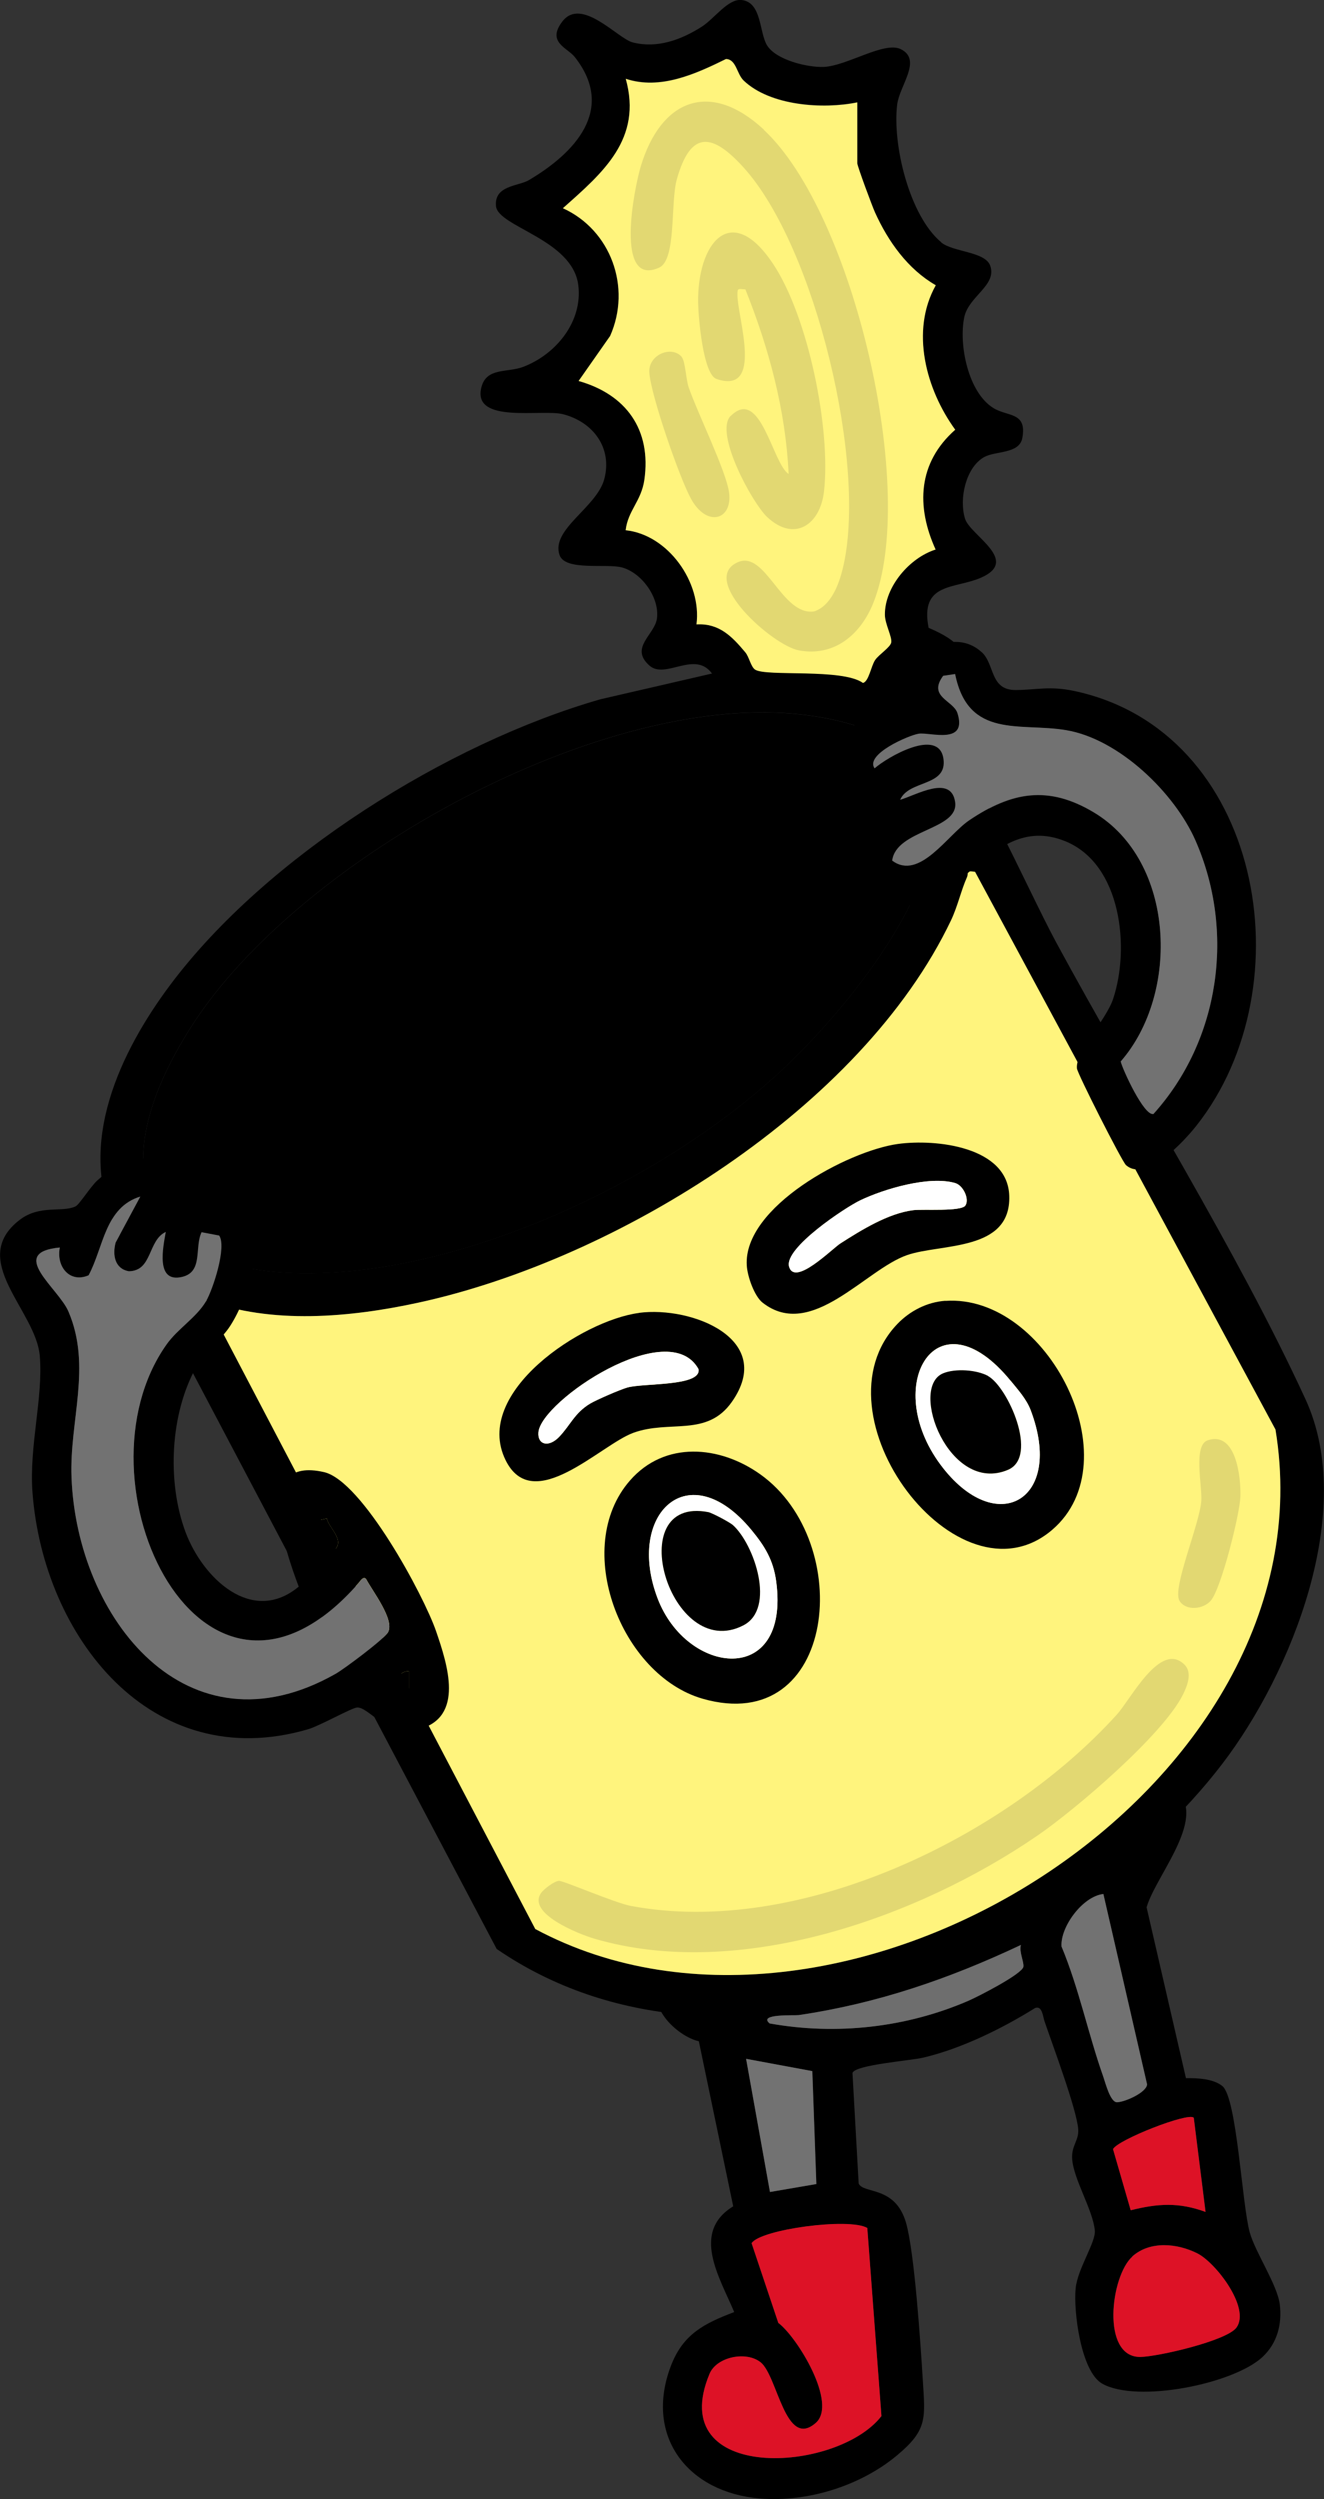 <?xml version="1.0" encoding="UTF-8"?><svg id="_レイヤー_2" xmlns="http://www.w3.org/2000/svg" viewBox="0 0 134.78 254.31"><rect x="0" y="0" width="134.78" height="254.31" fill="#333333" stroke="none"/><defs><style>.cls-1{fill:#e2d872;}.cls-2{fill:#fff;}.cls-3{fill:#6e6e6e;}.cls-4{fill:#fff47d;}.cls-5{fill:#dd1226;}.cls-6{fill:#727272;}</style></defs><g id="_コンテンツ"><path d="M95.8,24.66c1.21,1.01,4.51.92,5.01,2.4.68,1.98-2.21,3.09-2.65,5.22-.58,2.79.39,7.65,2.96,9.24,1.47.91,3.44.38,2.95,3.05-.3,1.64-2.73,1.3-3.88,1.94-1.88,1.05-2.58,4.27-1.95,6.28.53,1.7,5.63,4.23,1.64,5.99-2.67,1.18-6.26.44-5.35,5.11,6.59,2.78,2.49,5.21-2.41,5.71-.71,2.22,1.18,2.26,2.55,3.53,4.1,3.81,9.78,17.09,12.83,22.74,8.09,14.96,18.41,31.34,25.4,46.53,5.2,11.3-1.36,27.79-8.48,37.1-15.79,20.64-50.62,34.77-73.86,18.83L11.78,124.83c-4.03-8.4.47-17.82,5.56-24.62,9.75-13.02,28.2-24.58,43.78-29.05l11.36-2.62c-1.75-2.39-4.74.63-6.37-.81-2.07-1.84.57-3.14.77-4.82.26-2.14-1.58-4.64-3.58-5.17-1.61-.42-5.77.39-6.34-1.26-.9-2.61,3.77-4.83,4.55-7.71.86-3.19-1.14-5.84-4.2-6.62-2.17-.55-9.19,1.01-8.32-2.68.5-2.12,2.63-1.51,4.28-2.14,3.35-1.28,6.06-4.62,5.6-8.31-.58-4.67-8.19-5.93-8.38-8.05s2.29-2.01,3.35-2.64c4.64-2.74,8.89-7.18,4.67-12.53-.75-.95-2.9-1.5-1.25-3.63,1.95-2.51,5.63,1.75,7.13,2.14,2.5.65,4.95-.26,7.03-1.58,1.3-.82,2.68-2.87,4.06-2.73,2.08.21,1.8,3.3,2.6,4.61.92,1.5,4.13,2.27,5.79,2.2,2.36-.11,6.15-2.63,7.82-1.81,2.22,1.09-.12,3.69-.36,5.64-.5,4.06,1.24,11.31,4.48,14.01ZM87.28,10.4c-3.49.72-8.87.36-11.57-2.22-.71-.68-.75-2.16-1.8-2.19-3.12,1.53-6.69,3.16-10.21,2.01,1.7,6.14-2.3,9.54-6.4,13.18,4.87,2.21,7,8.05,4.81,13l-3.21,4.58c4.81,1.36,7.44,4.92,6.69,10.09-.31,2.14-1.66,3.1-1.9,5.1,4.29.43,7.77,5.28,7.21,9.58,2.31-.12,3.61,1.23,4.96,2.83.4.48.56,1.5,1.02,1.78,1.18.72,8.87-.17,10.97,1.35.6-.16.81-1.7,1.24-2.34.39-.57,1.57-1.3,1.63-1.8.08-.58-.64-1.88-.65-2.81-.02-2.84,2.53-5.79,5.17-6.62-2.02-4.43-1.8-8.85,1.99-12.21-2.97-4.09-4.59-10.05-1.98-14.7-2.84-1.63-4.85-4.45-6.19-7.42-.28-.61-1.8-4.7-1.8-5v-6.19ZM78.71,109.71c10.54-9.5,29.19-33.71,3.17-36.97-20.34-2.55-51.34,14.54-62.32,31.59-10.29,15.98-4.34,26.42,14.75,25.13,15.19-1.03,33.17-9.64,44.4-19.76ZM99.26,88.72c-1.02-.16-.62.09-.83.56-.59,1.32-.95,2.98-1.62,4.38-9.11,19.1-33.97,34.51-54.22,38.9-6.9,1.5-14.98,2.25-21.67-.29l33.57,64.03c31.36,16.82,81.38-14.33,75.35-50.83l-30.58-56.75Z"/><path class="cls-4" d="M54.49,196.3l-33.57-64.03c6.69,2.54,14.77,1.79,21.67.29,20.25-4.4,45.11-19.8,54.22-38.9.67-1.4,1.03-3.06,1.62-4.38.21-.47-.19-.72.83-.56l30.58,56.75c6.03,36.5-43.99,67.65-75.35,50.83Z"/><path d="M78.71,109.71c-11.23,10.12-29.21,18.73-44.4,19.76-19.09,1.29-25.04-9.16-14.75-25.13,10.98-17.05,41.98-34.14,62.32-31.59,26.02,3.26,7.37,27.47-3.17,36.97Z"/><path class="cls-4" d="M95.25,55.92c-2.65.83-5.19,3.79-5.17,6.63,0,.93.73,2.23.65,2.81-.07.5-1.25,1.23-1.64,1.8-.43.64-.64,2.18-1.24,2.34-2.1-1.51-9.79-.62-10.97-1.35-.45-.28-.61-1.31-1.02-1.78-1.35-1.61-2.65-2.96-4.96-2.83.56-4.3-2.92-9.14-7.21-9.58.23-2,1.58-2.95,1.9-5.1.75-5.16-1.88-8.73-6.69-10.09l3.21-4.58c2.2-4.95.07-10.79-4.81-13,4.1-3.64,8.1-7.04,6.4-13.17,3.51,1.16,7.09-.48,10.2-2.01,1.05.02,1.09,1.51,1.8,2.19,2.7,2.58,8.09,2.94,11.57,2.22v6.19c0,.3,1.52,4.38,1.8,5,1.34,2.97,3.35,5.79,6.19,7.42-2.61,4.66-.99,10.61,1.98,14.7-3.79,3.35-4.01,7.77-1.99,12.21Z"/><path class="cls-1" d="M120.57,169.39c.84.82.29,2.17-.15,3.06-2.03,4.09-10.94,11.69-14.82,14.35-12.21,8.37-30.39,14.8-45.11,10.48-1.49-.44-6.86-2.53-5.42-4.63.27-.4,1.36-1.24,1.84-1.25s5.67,2.24,7.31,2.55c17.11,3.22,38.13-6.95,49.46-19.46,1.47-1.62,4.43-7.51,6.89-5.1Z"/><path class="cls-1" d="M122.93,146.57c2.91-.98,3.4,3.78,3.34,5.72-.06,1.81-1.95,9.35-3.01,10.59-.79.92-2.56,1.06-3.19.02-.77-1.28,2.05-7.76,2.22-10.18.1-1.53-.84-5.65.65-6.15Z"/><path class="cls-1" d="M77.75,13.21c9.14,8.48,15.74,36.85,11.13,48.2-1.28,3.16-3.95,5.45-7.57,4.77-2.67-.5-10.2-7.2-6.2-8.97,2.83-1.25,4.46,5.48,7.76,5.01,1.71-.55,2.52-2.73,2.91-4.32,2.58-10.42-2.77-32.78-10.08-40.85-3.15-3.48-5.38-3.87-6.8,1.2-.67,2.38-.02,8.2-1.81,8.99-4.53,2.02-2.54-8.03-1.87-10.28,2.04-6.83,7.04-8.87,12.54-3.77Z"/><path class="cls-1" d="M74.39,42.33c3.04-3.04,4.26,4.89,5.89,5.9-.3-6.49-2.01-12.8-4.4-18.78-.75-.04-.82-.19-.81.6.02,2.33,2.69,10.12-2.12,8.52-1.38-.46-1.85-6.23-1.88-7.71-.12-6.06,3.31-10.48,7.62-4.02,3.59,5.38,5.91,16.83,5.19,23.18-.39,3.39-3.02,5.19-5.79,2.59-1.52-1.43-5.41-8.58-3.71-10.29Z"/><path class="cls-1" d="M69.4,36.34c.37.43.43,2.3.71,3.09.91,2.63,3.83,8.54,4.11,10.7.36,2.8-2.26,3.56-3.87.64-1.17-2.11-4.14-10.66-4.25-12.9-.09-1.79,2.28-2.75,3.31-1.54Z"/><path d="M120.74,211.48c1.15-.02,2.77.05,3.69.8,1.49,1.2,1.99,12.02,2.79,14.89.57,2.05,2.82,5.35,3.06,7.34s-.25,3.94-1.77,5.35c-2.97,2.75-12.75,4.7-16.3,2.71-2.18-1.22-2.95-7.41-2.71-9.72.2-1.98,2.06-4.67,1.95-5.87-.2-2.14-2.21-5.27-2.31-7.35-.06-1.31.7-1.82.62-2.95-.15-2.04-2.62-8.6-3.43-10.99-.17-.49-.23-1.62-.96-1.35-3.37,2.1-7.48,4.12-11.35,5.04-1.38.33-6.96.73-7.24,1.57l.63,11.25c.48,1.08,3.72.19,4.82,3.99.86,2.98,1.48,12.31,1.7,15.88.25,4.04.52,5.17-2.6,7.78-3.73,3.12-9.12,4.8-13.98,4.4-7.27-.6-11.78-6.26-9.07-13.45,1.23-3.26,3.38-4.35,6.46-5.52-1.47-3.51-4.42-8.12-.1-10.76l-3.5-16.8c-2.23-.48-5.72-3.86-3.6-6.01,1.1-1.11,7.81-.44,9.82-.57,11.49-.75,24.15-5.7,33.15-12.81,1.69-1.34,6.82-6.96,8.39-6.79,4.84,2.61-1.16,9.04-2.18,12.55l4.01,17.4ZM112.32,192.73c-2.1.23-4.39,3.33-4.26,5.34,1.79,4.29,2.71,8.89,4.25,13.25.24.69.71,2.63,1.41,2.6.84-.03,3-1.01,3.05-1.82l-4.45-19.38ZM103.93,197.92c-7.29,3.44-14.61,5.95-22.63,7.14-.38.06-4.19-.16-2.95.85,6.79,1.21,13.92.43,20.26-2.32.97-.42,5.46-2.72,5.57-3.45.08-.5-.46-1.53-.25-2.22ZM82.69,210.76l-6.74-1.25,2.43,13.55,4.73-.8-.41-11.5ZM121.52,215.5c-.56-.57-7.75,2.25-8.21,3.2l1.8,6.22c2.75-.69,4.91-.83,7.62.17l-1.2-9.59ZM88.29,226.73c-1.83-1.08-10.89.14-11.78,1.55l2.72,8.11c1.93,1.45,6.06,8.21,3.81,10.18-3.11,2.71-3.88-4.8-5.61-6.17-1.48-1.18-4.49-.55-5.2,1.17-4.64,11.12,12.96,10.16,17.5,4.3l-1.44-19.13ZM115.26,229.63c-2.21,1.98-3.19,10.24.8,10.21,1.73-.01,8.84-1.63,9.81-3,1.42-1.99-2.1-6.59-3.99-7.54-2.05-1.03-4.82-1.3-6.63.32Z"/><path d="M17.95,118.71c.73.41,1.68,2.48,1.82,2.56,1.14.65,3.09-.62,4.94,2.06,2.2,3.18.64,8.59-1.26,11.57-.94,1.47-2.6,2.65-3.44,4.15-2.7,4.78-3.03,11.75-1.12,16.87,1.76,4.69,6.77,9.48,11.52,5.54-1.38-3.67-4.74-13.35,2.59-11.65,3.86.9,10.11,12.48,11.39,16.18,1.14,3.33,2.96,8.8-1.81,10-3.21.81-5.02-2.3-6.23-2.23-.55.03-3.79,1.86-4.98,2.21-16.01,4.68-26.95-9.46-28.06-24.06-.36-4.76,1.1-9.68.74-13.93-.39-4.65-7.37-9.74-2.05-13.84,2.05-1.58,4.33-.72,5.7-1.38.38-.19,1.51-1.99,2.18-2.61,2.36-2.16,5.11-3.09,8.07-1.43ZM16.88,125.35c-1.85.86-1.35,3.99-3.77,4.01-1.44-.26-1.67-1.68-1.34-2.92l2.52-4.69c-3.62,1.11-3.74,5.16-5.27,8.02-1.91.82-3.31-.88-2.93-2.83-5.38.51-.15,4.12.88,6.52,2.39,5.6.09,11.1.31,16.87.54,14.34,11.75,28.55,26.85,20.01.88-.5,5-3.57,5.37-4.24.7-1.27-1.58-4.18-2.22-5.4-.28-.37-.6.19-.8.41-15.81,18.03-29.43-10.32-19.52-24.31,1.12-1.59,3.05-2.74,4.01-4.38.72-1.23,2.13-5.57,1.34-6.7l-1.79-.34c-.75,1.57.19,4.03-1.99,4.55-2.73.64-1.92-3.04-1.65-4.59ZM33.27,154.52l-.79.19c.47.09.59,3.97,1.59,3,1.05-1.01-.61-2.22-.8-3.19ZM41.67,170.1c-.67-.26-1.95,1.11-1.6,1.59l1.6.4v-1.99Z"/><path d="M99.91,66.34c1.4,1.26.82,3.9,3.51,3.88,2.14-.02,3.43-.43,5.91.09,19.11,4.04,23.73,29.97,12.47,44.23-1.25,1.58-5.13,5.84-7.18,4.02-.41-.37-4.93-9.28-4.99-9.83-.18-1.7,2.94-4.86,3.68-7.07,1.73-5.17.86-13.74-4.88-16.06-8.23-3.33-11.38,9.63-18.99,5.78-4.47-2.26-.76-6.63-1.03-7.71-.18-.71-1.46-1.09-1.96-1.67-4.31-5.01.51-9.47,5.54-10.64-.73-4.1,4.69-7.94,7.92-5.01ZM97.23,68.61l-1.21.18c-1.59,2.16,1.05,2.49,1.46,3.81,1.02,3.25-2.79,1.9-3.94,2.08-1.01.15-5.52,2.09-4.5,3.53,1.27-1.13,6.55-4.22,7.01-.97.4,2.86-3.51,2.11-4.41,4.17,1.58-.45,5.2-2.55,5.6.23s-6.01,2.78-6.41,5.96c2.79,2.07,5.62-2.61,7.87-4.12,4.3-2.89,8.02-3.57,12.65-.8,8.3,4.96,8.78,18.43,2.74,25.36.22.89,2.39,5.58,3.33,5.34,6.78-7.52,8.33-18.6,4.28-27.84-2.12-4.82-7.75-10.31-13.16-11.22-4.67-.79-9.96.93-11.3-5.69Z"/><path class="cls-5" d="M88.29,226.73l1.44,19.13c-4.55,5.87-22.14,6.82-17.5-4.3.72-1.72,3.72-2.35,5.2-1.17,1.73,1.37,2.5,8.89,5.61,6.17,2.26-1.97-1.87-8.73-3.81-10.18l-2.72-8.11c.89-1.41,9.95-2.63,11.78-1.55Z"/><path class="cls-5" d="M115.26,229.63c1.81-1.62,4.58-1.35,6.63-.32,1.89.95,5.41,5.55,3.99,7.54-.97,1.36-8.08,2.99-9.81,3-3.99.02-3.01-8.24-.8-10.21Z"/><path class="cls-6" d="M112.32,192.73l4.45,19.38c-.04.81-2.21,1.79-3.05,1.82-.69.02-1.17-1.92-1.41-2.6-1.54-4.36-2.47-8.97-4.25-13.25-.13-2.01,2.17-5.11,4.26-5.34Z"/><polygon class="cls-6" points="82.69 210.76 83.1 222.25 78.38 223.06 75.95 209.51 82.69 210.76"/><path class="cls-5" d="M121.52,215.5l1.2,9.59c-2.71-1-4.87-.86-7.62-.17l-1.8-6.22c.47-.95,7.66-3.77,8.21-3.2Z"/><path class="cls-3" d="M103.93,197.92c-.21.69.32,1.72.25,2.22-.11.73-4.6,3.03-5.57,3.45-6.34,2.75-13.48,3.54-20.26,2.32-1.24-1.01,2.57-.79,2.95-.85,8.03-1.18,15.34-3.7,22.63-7.14Z"/><path class="cls-6" d="M16.88,125.35c-.27,1.54-1.08,5.23,1.65,4.59,2.18-.51,1.24-2.98,1.99-4.55l1.79.34c.79,1.13-.62,5.47-1.34,6.7-.97,1.64-2.89,2.8-4.01,4.38-9.91,13.99,3.72,42.34,19.52,24.31.2-.22.52-.78.8-.41.64,1.22,2.92,4.13,2.22,5.4-.37.67-4.48,3.75-5.37,4.24-15.11,8.54-26.31-5.67-26.85-20.01-.22-5.78,2.08-11.28-.31-16.87-1.02-2.4-6.26-6.01-.88-6.52-.39,1.96,1.02,3.66,2.93,2.83,1.54-2.86,1.65-6.92,5.27-8.02l-2.52,4.69c-.33,1.24-.1,2.66,1.34,2.92,2.42-.03,1.92-3.16,3.77-4.01Z"/><path d="M33.27,154.52c.2.97,1.85,2.18.8,3.19s-1.12-2.92-1.59-3l.79-.19Z"/><path d="M41.67,170.1v1.99s-1.6-.4-1.6-.4c-.35-.48.93-1.85,1.6-1.59Z"/><path class="cls-6" d="M97.23,68.61c1.34,6.62,6.64,4.9,11.3,5.69,5.41.91,11.04,6.4,13.16,11.22,4.06,9.24,2.51,20.32-4.28,27.84-.94.24-3.1-4.44-3.33-5.34,6.05-6.93,5.56-20.4-2.74-25.36-4.63-2.77-8.36-2.09-12.65.8-2.25,1.51-5.08,6.18-7.87,4.12.4-3.18,6.82-3.11,6.41-5.96s-4.03-.67-5.6-.23c.89-2.05,4.81-1.31,4.41-4.17-.46-3.24-5.74-.16-7.01.97-1.01-1.43,3.49-3.38,4.5-3.53,1.15-.17,4.96,1.17,3.94-2.08-.41-1.32-3.05-1.65-1.46-3.81l1.21-.18Z"/><path d="M77.38,150.02c9.75,6.92,7.79,26.77-5.87,22.84-8.29-2.39-13.34-15.38-7.38-22.2,3.54-4.06,9.13-3.57,13.25-.64ZM76.5,155.7c-6.41-7.79-12.81-1.61-9.56,6.95,3,7.87,13.49,9.03,12.08-1.69-.29-2.2-1.17-3.62-2.52-5.26Z"/><path d="M96.24,132.38c10.41-.72,19.02,16.31,10.88,23.29-9.58,8.22-24.62-11.74-15.76-20.95,1.28-1.33,3.02-2.22,4.88-2.35ZM102.88,140.51c-7.46-9.13-13.2.37-7.14,8.53,5.65,7.61,12.67,3.61,9.17-5.57-.43-1.11-1.29-2.06-2.03-2.97Z"/><path d="M77.64,132.57c-.86-.67-1.56-2.71-1.62-3.8-.36-5.95,10.29-11.66,15.4-12.36,3.82-.52,11.17.25,11.32,5.29.18,5.68-6.93,4.82-10.4,6.02-4.27,1.48-9.74,8.71-14.7,4.85ZM98.28,122.67c.43-.63-.21-2.04-1.04-2.28-2.63-.77-7.23.59-9.67,1.76-1.49.71-7.76,4.85-7.24,6.74.57,2.05,4.37-1.81,5.23-2.36,2.14-1.37,4.87-3.06,7.41-3.38,1.04-.13,4.88.17,5.32-.48Z"/><path d="M65.04,133.6c5.42-.71,13.94,2.69,9.46,9.06-2.55,3.62-6.32,1.79-10.04,3.15-3.35,1.23-10.21,8.47-13,2.76-3.37-6.89,7.84-14.22,13.58-14.96ZM60.08,142.83c.66-.39,3.02-1.42,3.77-1.63,1.65-.47,7.56-.09,7.26-1.87-3.03-5.5-16.02,3.23-16.3,6.42-.11,1.28,1.04,1.57,2.09.49,1.15-1.19,1.57-2.45,3.18-3.41Z"/><path class="cls-2" d="M76.5,155.7c1.36,1.65,2.23,3.06,2.52,5.26,1.41,10.72-9.09,9.56-12.08,1.69-3.26-8.56,3.14-14.74,9.56-6.95ZM74.6,155.19c-.3-.27-2.1-1.23-2.49-1.31-8.91-1.73-3.9,15.35,3.56,11.52,3.34-1.72,1.1-8.27-1.07-10.21Z"/><path class="cls-2" d="M102.88,140.51c.74.91,1.6,1.85,2.03,2.97,3.5,9.17-3.51,13.18-9.17,5.57-6.06-8.16-.32-17.67,7.14-8.53ZM100.58,140.03c-1.17-.64-3.34-.78-4.57-.27-3.53,1.46.64,12.34,6.6,9.82,3.17-1.34-.01-8.43-2.03-9.54Z"/><path class="cls-2" d="M98.28,122.67c-.44.65-4.28.35-5.32.48-2.54.32-5.27,2.01-7.41,3.38-.86.55-4.66,4.41-5.23,2.36-.52-1.89,5.75-6.03,7.24-6.74,2.44-1.17,7.04-2.53,9.67-1.76.83.24,1.47,1.65,1.04,2.28Z"/><path class="cls-2" d="M60.08,142.83c-1.6.96-2.03,2.23-3.18,3.41-1.05,1.08-2.2.79-2.09-.49.28-3.19,13.26-11.92,16.3-6.42.31,1.77-5.61,1.39-7.26,1.87-.75.22-3.11,1.24-3.77,1.63Z"/><path d="M74.6,155.19c2.17,1.94,4.41,8.49,1.07,10.21-7.46,3.84-12.47-13.24-3.56-11.52.39.08,2.19,1.04,2.49,1.31Z"/><path d="M100.58,140.03c2.01,1.11,5.19,8.2,2.03,9.54-5.96,2.53-10.13-8.36-6.6-9.82,1.23-.51,3.4-.37,4.57.27Z"/></g></svg>